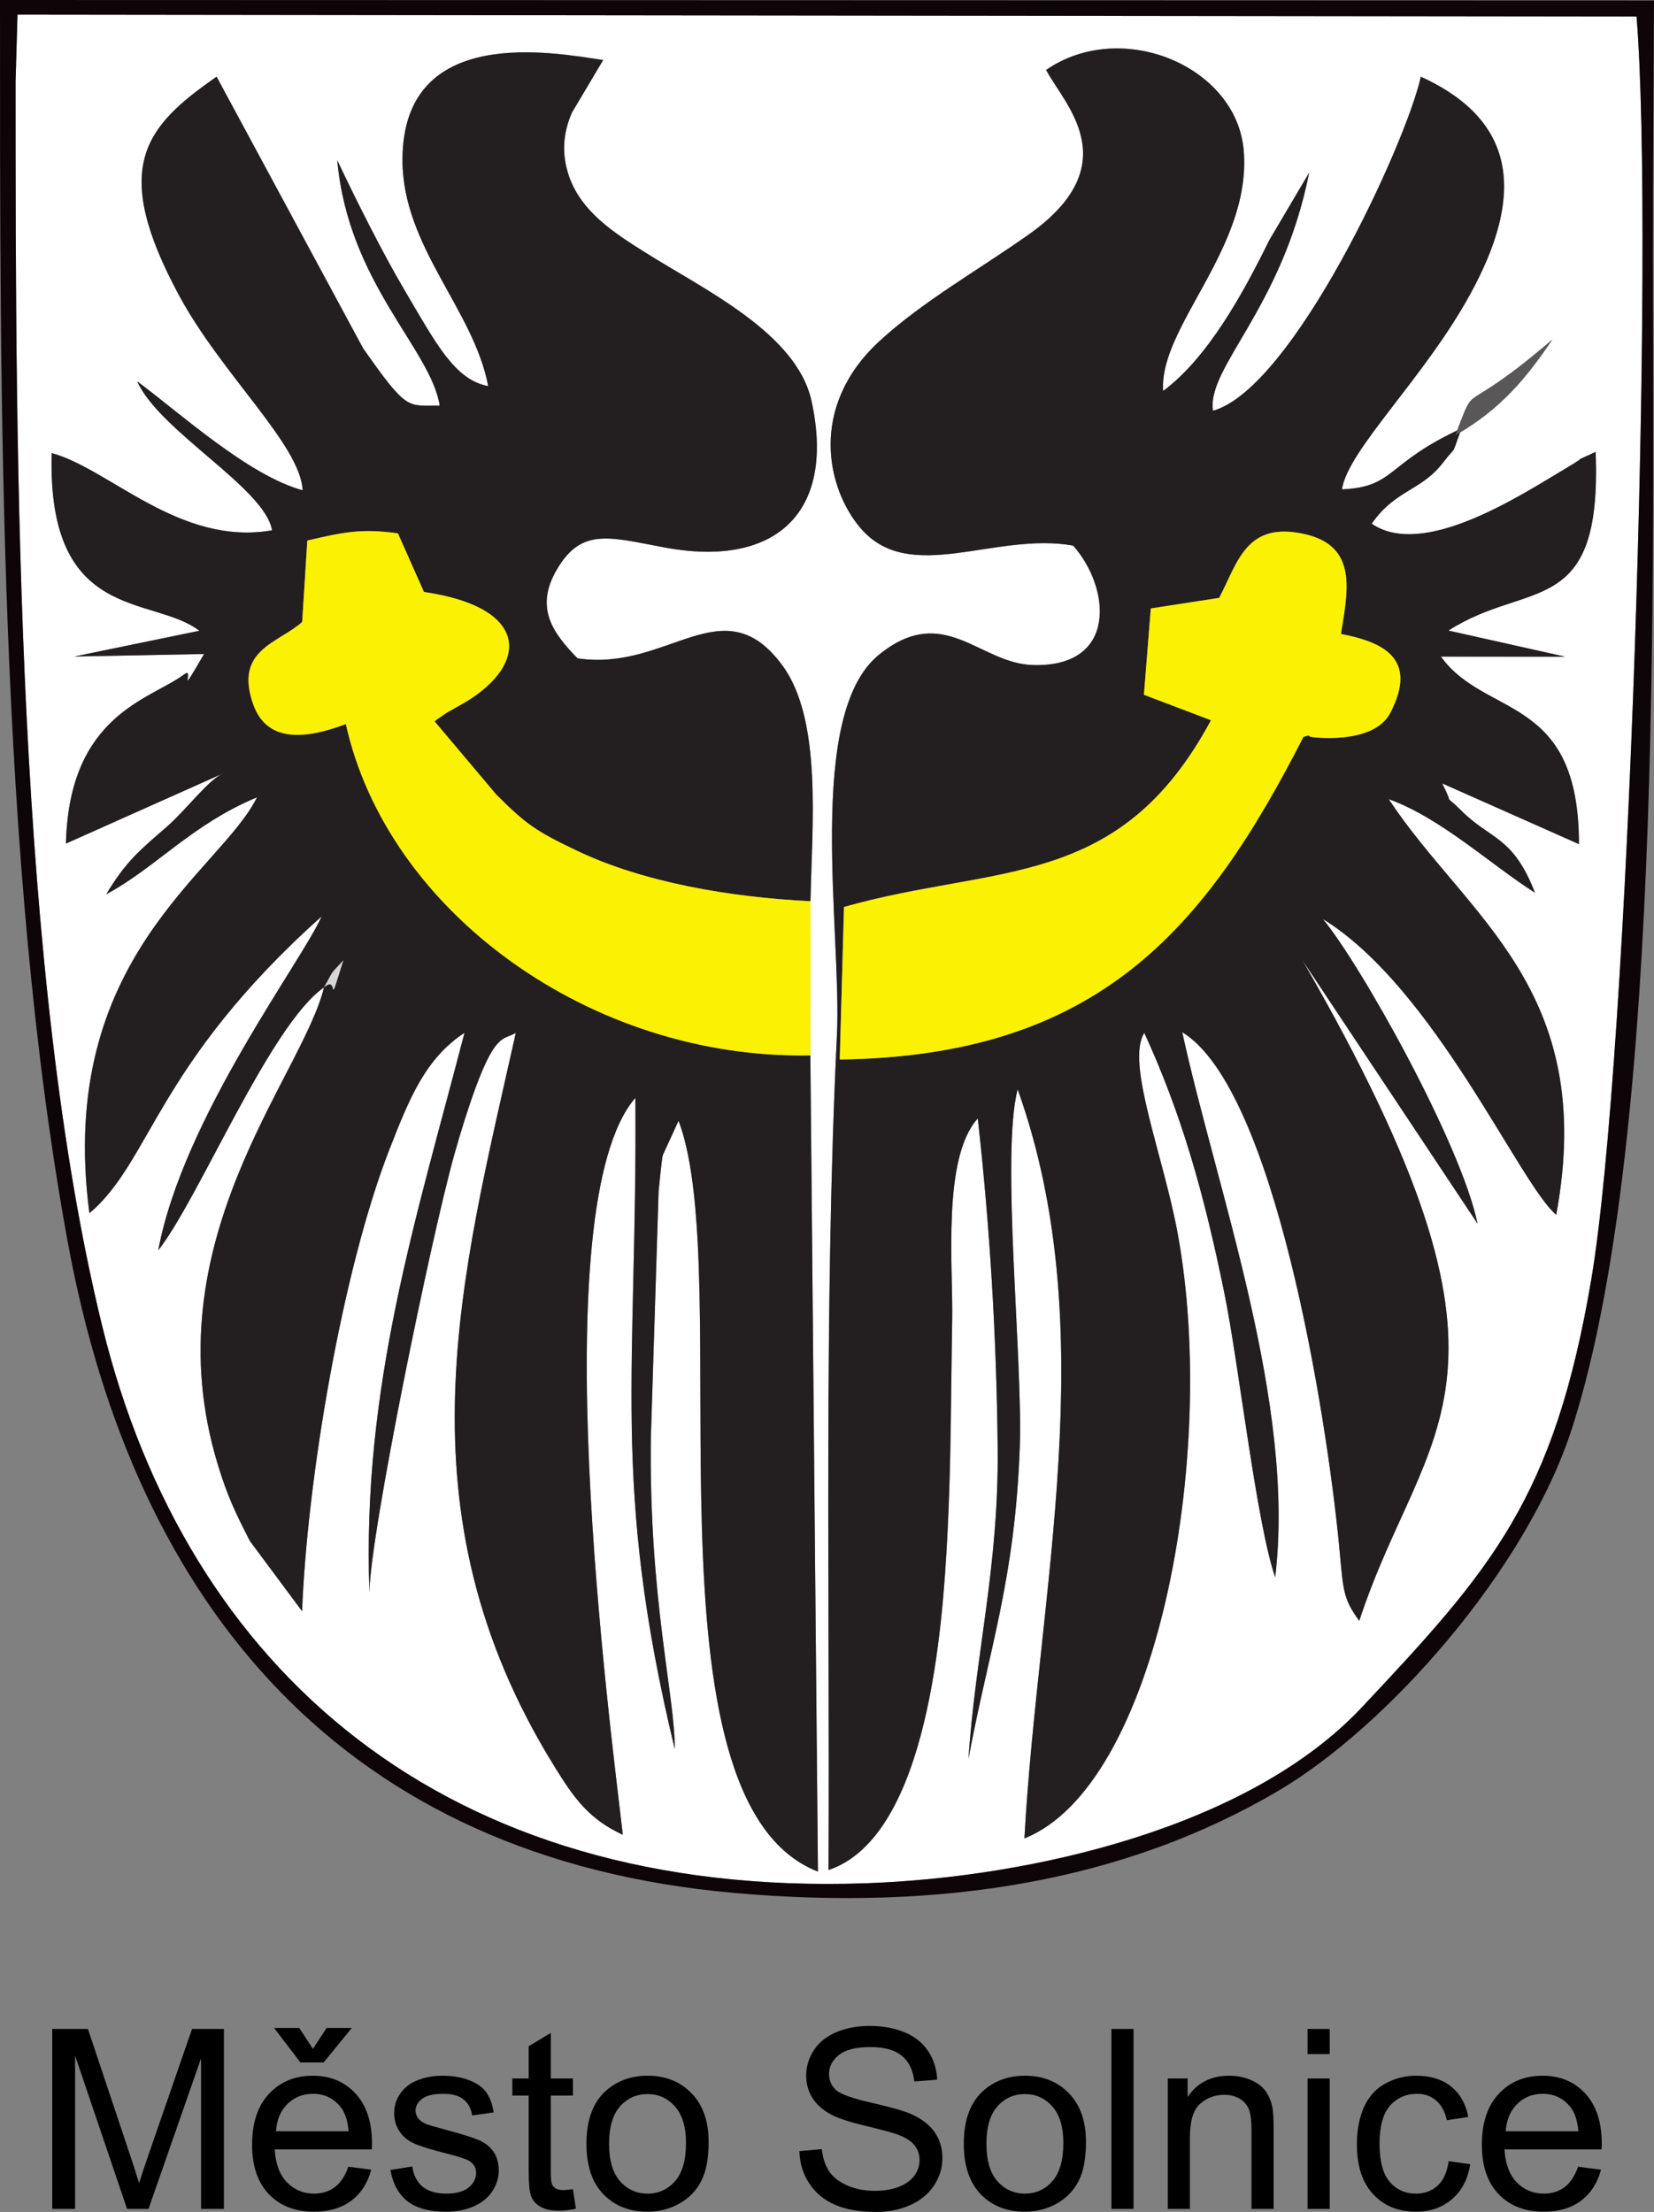<svg xmlns="http://www.w3.org/2000/svg" xml:space="preserve" width="171.23" height="229.032" style="shape-rendering:geometricPrecision;text-rendering:geometricPrecision;image-rendering:optimizeQuality;fill-rule:evenodd;clip-rule:evenodd" viewBox="0 0 4322.89 5782.16"><rect x="0" y="0" width="4322.89" height="5782.16" fill="#808080" stroke="none"/><defs><style>.fil2{fill:#231e20}.fil3{fill:#fbf102}.fil0{fill:#000;fill-rule:nonzero}</style></defs><g id="Vrstva_x0020_1"><path class="fil0" d="M136.51 5774.28v-470.45h93.3l111.26 333.02c10.3 30.99 17.74 54.21 22.45 69.65 5.36-17.08 13.8-42.27 25.18-75.45l113.23-327.22h83.34v470.45h-59.79v-393.57l-137.33 393.57h-56.07l-135.79-400.8v400.8H136.5z"/><path id="_1" class="fil0" d="m910.51 5663.9 59.79 7.88c-9.3 34.71-26.72 61.76-52.12 80.92-25.41 19.17-57.82 28.8-97.36 28.8-49.72 0-89.14-15.32-118.27-45.99-29.13-30.55-43.69-73.59-43.69-128.89 0-57.17 14.68-101.62 44.13-133.16 29.46-31.65 67.67-47.42 114.65-47.42 45.45 0 82.57 15.44 111.37 46.43 28.8 30.99 43.25 74.58 43.25 130.75 0 3.4-.1 8.55-.32 15.33H717.98c2.19 37.35 12.71 66.04 31.76 85.86 18.95 19.82 42.71 29.79 71.08 29.79 21.14 0 39.2-5.59 54.09-16.76 15.01-11.17 26.83-29.03 35.59-53.55zm-189.22-92.65h189.88c-2.52-28.69-9.86-50.15-21.79-64.49-18.28-22.23-42.16-33.41-71.4-33.41-26.5 0-48.73 8.87-66.79 26.61-17.97 17.74-27.93 41.51-29.89 71.29zm96.58-215.51 35.81-54.53h65.71l-73.26 90.02h-61.11l-68.66-90.02h65.71l35.81 54.53z"/><path id="_2" class="fil0" d="m1020.36 5672.44 57.16-9.2c3.18 22.88 12.16 40.41 26.83 52.67 14.68 12.16 35.27 18.29 61.54 18.29 26.61 0 46.33-5.37 59.25-16.21 12.81-10.73 19.27-23.43 19.27-38 0-13.03-5.8-23.33-17.3-30.77-8.11-5.15-27.81-11.61-59.14-19.61-42.27-10.62-71.51-19.82-87.94-27.59-16.32-7.88-28.68-18.62-37.12-32.41-8.43-13.68-12.7-28.91-12.7-45.55 0-15.22 3.5-29.24 10.4-42.17 7-12.92 16.42-23.65 28.36-32.19 8.98-6.56 21.25-12.16 36.69-16.76 15.55-4.6 32.09-6.9 49.83-6.9 26.72 0 50.15 3.84 70.3 11.61 20.26 7.66 35.15 18.18 44.79 31.32 9.52 13.25 16.2 30.88 19.82 53l-56.51 7.88c-2.52-17.74-9.96-31.65-22.23-41.61-12.26-9.96-29.56-14.89-52.01-14.89-26.39 0-45.33 4.38-56.61 13.14-11.29 8.76-16.97 19.06-16.97 30.77 0 7.45 2.3 14.24 7 20.26 4.71 6.14 12.05 11.29 22.12 15.33 5.81 2.19 22.67 7.12 50.92 14.79 40.73 10.84 69.21 19.82 85.42 26.72 16.2 6.9 28.91 17.08 38.11 30.22 9.3 13.25 13.9 29.68 13.9 49.39 0 19.17-5.58 37.23-16.86 54.21-11.28 16.97-27.49 30.11-48.63 39.43-21.24 9.3-45.23 13.9-71.95 13.9-44.24 0-78.08-9.2-101.3-27.48-23.22-18.4-38-45.55-44.46-81.58z"/><path id="_3" class="fil0" d="m1497.37 5722.69 7.88 51.04c-16.2 3.39-30.77 5.14-43.47 5.14-20.92 0-37.12-3.28-48.73-9.96-11.5-6.68-19.6-15.33-24.31-26.17-4.7-10.84-7-33.63-7-68.34v-196.46h-42.71v-44.67h42.71v-84.32l57.81-34.71v119.03h57.82v44.67h-57.82v199.75c0 16.54.99 27.16 3.07 31.86 1.97 4.71 5.26 8.43 9.86 11.28 4.6 2.74 11.16 4.16 19.7 4.16 6.35 0 14.79-.76 25.19-2.3z"/><path id="_4" class="fil0" d="M1532.74 5603.77c0-62.97 17.53-109.62 52.68-139.95 29.24-25.19 65.05-37.79 107.2-37.79 46.76 0 85.09 15.33 114.87 45.99 29.68 30.55 44.57 72.94 44.57 126.93 0 43.81-6.56 78.19-19.7 103.26-13.15 25.09-32.31 44.57-57.5 58.48-25.08 13.9-52.57 20.8-82.24 20.8-47.75 0-86.29-15.22-115.75-45.77-29.46-30.55-44.13-74.57-44.13-131.95zm59.14.1c0 43.59 9.52 76.22 28.58 97.79 19.17 21.68 43.15 32.53 72.16 32.53 28.69 0 52.57-10.85 71.74-32.64 19.05-21.78 28.58-54.97 28.58-99.54 0-42.05-9.64-73.92-28.8-95.49-19.17-21.69-43.04-32.53-71.52-32.53-29.02 0-53 10.73-72.16 32.31-19.06 21.56-28.58 54.09-28.58 97.57z"/><path id="_5" class="fil0" d="m2089.28 5623.15 58.47-5.26c2.74 23.65 9.2 43.04 19.38 58.26 10.19 15.11 25.95 27.38 47.31 36.79 21.35 9.31 45.45 14.02 72.17 14.02 23.76 0 44.67-3.5 62.85-10.62 18.18-7.12 31.65-16.87 40.51-29.24 8.87-12.38 13.37-25.85 13.37-40.3 0-14.68-4.27-27.48-12.81-38.55-8.54-10.94-22.67-20.14-42.38-27.7-12.59-4.82-40.51-12.49-83.77-22.89s-73.48-20.15-90.78-29.35c-22.45-11.82-39.1-26.5-50.05-43.91-11.06-17.41-16.54-37.01-16.54-58.59 0-23.87 6.78-46.1 20.26-66.69 13.47-20.7 33.07-36.35 59.03-47.09 25.84-10.73 54.65-16.1 86.3-16.1 34.82 0 65.59 5.58 92.2 16.86 26.61 11.17 47.09 27.71 61.43 49.61 14.35 21.79 22.01 46.55 23.11 74.14l-59.79 4.6c-3.18-29.68-14.02-52.13-32.53-67.24-18.51-15.22-45.89-22.78-82.02-22.78-37.67 0-65.16 6.9-82.35 20.7-17.19 13.8-25.85 30.45-25.85 49.94 0 16.86 6.14 30.77 18.29 41.72 12.04 10.84 43.25 22.13 93.84 33.51 50.59 11.5 85.3 21.47 104.14 30.01 27.27 12.6 47.53 28.47 60.56 47.85 13.03 19.27 19.49 41.51 19.49 66.69 0 25.08-7.12 48.51-21.47 70.64-14.34 22.12-34.82 39.31-61.65 51.57-26.83 12.27-56.95 18.4-90.56 18.4-42.49 0-78.08-6.24-106.77-18.62-28.8-12.38-51.25-30.99-67.57-55.95-16.42-24.86-24.97-53-25.84-84.44z"/><path id="_6" class="fil0" d="M2518.99 5603.77c0-62.97 17.53-109.62 52.68-139.95 29.24-25.19 65.05-37.79 107.2-37.79 46.76 0 85.09 15.33 114.87 45.99 29.68 30.55 44.57 72.94 44.57 126.93 0 43.81-6.56 78.19-19.7 103.26-13.15 25.09-32.31 44.57-57.5 58.48-25.08 13.9-52.57 20.8-82.24 20.8-47.75 0-86.29-15.22-115.75-45.77-29.46-30.55-44.13-74.57-44.13-131.95zm59.14.1c0 43.59 9.52 76.22 28.58 97.79 19.17 21.68 43.15 32.53 72.16 32.53 28.69 0 52.57-10.85 71.74-32.64 19.05-21.78 28.58-54.97 28.58-99.54 0-42.05-9.64-73.92-28.8-95.49-19.17-21.69-43.04-32.53-71.52-32.53-29.02 0-53 10.73-72.16 32.31-19.06 21.56-28.58 54.09-28.58 97.57z"/><path id="_7" class="fil0" d="M2904.79 5774.28v-470.45h57.82v470.45z"/><path id="_8" class="fil0" d="M3052.08 5774.28v-341.01h51.91v48.4c24.96-37.12 61.11-55.63 108.3-55.63 20.59 0 39.43 3.72 56.62 11.06 17.18 7.34 30.11 17.09 38.65 29.03 8.54 11.94 14.56 26.17 17.96 42.59 2.08 10.73 3.18 29.46 3.18 56.18v209.38h-57.82v-207.19c0-23.54-2.19-41.17-6.68-52.79-4.48-11.6-12.48-20.92-23.87-27.92-11.38-6.9-24.86-10.4-40.19-10.4-24.53 0-45.67 7.77-63.51 23.43-17.85 15.54-26.73 45.22-26.73 88.81v186.06h-57.81z"/><path id="_9" class="fil0" d="M3417.51 5369.53v-65.71h57.81v65.71h-57.81zm0 404.75v-341.01h57.81v341.01h-57.81z"/><path id="_10" class="fil0" d="m3786.22 5649.44 56.51 7.88c-6.24 38.87-22.01 69.21-47.53 91.22-25.51 22.01-56.94 32.96-94.06 32.96-46.55 0-84-15.22-112.25-45.66-28.36-30.45-42.49-74.04-42.49-130.75 0-36.8 6.14-68.88 18.29-96.48 12.16-27.49 30.66-48.19 55.63-61.88 24.86-13.8 51.91-20.7 81.26-20.7 36.9 0 67.24 9.31 90.68 28.03 23.54 18.73 38.65 45.34 45.22 79.72l-55.85 8.54c-5.36-22.88-14.78-40.08-28.47-51.69-13.58-11.5-30-17.3-49.27-17.3-29.13 0-52.79 10.4-71.08 31.21-18.18 20.92-27.26 53.77-27.26 98.88 0 45.78 8.76 78.96 26.28 99.65 17.63 20.7 40.52 31.11 68.66 31.11 22.78 0 41.73-6.9 56.83-20.81 15.23-13.8 24.87-35.15 28.91-63.95z"/><path id="_11" class="fil0" d="m4124.6 5663.9 59.79 7.88c-9.3 34.71-26.72 61.76-52.12 80.92-25.41 19.17-57.82 28.8-97.36 28.8-49.72 0-89.14-15.32-118.27-45.99-29.13-30.55-43.69-73.59-43.69-128.89 0-57.17 14.68-101.62 44.13-133.16 29.46-31.65 67.67-47.42 114.65-47.42 45.45 0 82.57 15.44 111.37 46.43 28.8 30.99 43.25 74.58 43.25 130.75 0 3.4-.1 8.55-.32 15.33h-253.96c2.19 37.35 12.71 66.04 31.76 85.86 18.95 19.82 42.71 29.79 71.08 29.79 21.14 0 39.2-5.59 54.09-16.76 15.01-11.17 26.83-29.03 35.59-53.55zm-189.22-92.65h189.88c-2.52-28.69-9.86-50.15-21.79-64.49-18.28-22.23-42.16-33.41-71.4-33.41-26.5 0-48.73 8.87-66.79 26.61-17.97 17.74-27.93 41.51-29.89 71.29z"/><g id="_2032552925392"><path d="M3803.7 1137.65c59.6-154.21 2.86-35.13 253.66-250.14-67.02 99.35-135.42 182.96-253.66 250.14zm-763.65-115.71c117.26-86.76 210.08-257.29 277.38-394.12l104.18-176.41c-70.53 355.27-268.42 508.83-251.31 622.33 208.95-58.5 504.58-698.4 543.2-873.16 261.05 119.01 264.26 320.53 130.2 566.39-120.7 221.38-321.52 409.26-336.33 512.28 140.3-6.42 112.72-67.35 312.7-159.42-31.08 82.34-8.82 37.47-47.26 87.84-58.99 77.3-124.01 70.32-187.79 161.3 135.61 93.05 389.81-74.66 509.92-146.16 71.35-42.48-2.63-5.18 75.4-41.39 17.4 439.77-177.74 332.9-384.64 466.96l305.25 68.27-324.93-.31c115.48 161.48 360.97 96.8 360.73 490.21l-357.33-158.71c34.83 69.32-2.35 19.22 51.09 72.38 75.29 74.93 133.93 65.11 191.34 213.49-117.79-75.09-246.07-195.63-382.35-244.79 203.08 308.34 546.8 495.85 437.86 1086.59-95.93-80.21-317.35-593.22-610.11-773.32 98.16 117.45 361.04 587.02 404.52 796.52l-457.73-688.6c639.04 1109.11 321.05 1200.94 148.51 1726.88-44.32-61.1-41.34-79.88-52.89-199.44-32.62-337.6-167.75-1191.9-409.75-1339.37 89.76 412.31 297.41 970.48 242.93 1424.84-49.33-142.93-94.56-554.41-132.71-742.01-53.66-263.96-113.12-471.54-209.38-680.92-49.44 77.61 50.47 321.97 87.72 526.68 105.79 581.41-56.23 1442.15-401.04 1578.85 35.49-648 207.68-1327.56-17.69-1958.14-44.33 170.34 13.88 707.01 5.58 935.7-12.65 348.86-81.55 530.49-134.07 814.59 17.99-275.06 79.54-501.59 76.27-814.02-3.05-292.29-20.46-578.87-51.98-859.91-93.46 102.57-64.36 387.63-66.87 525.96-3.38 187.08-2.8 380.74-12.62 564.92-12.15 227.78-47.86 785.22-310.65 873.63 3.74-717.47-12.33-1471.46 22.07-2183.55 12.9-267.19-83.95-836.61 110.1-993.5 169.74-137.22 261.4 23.13 402.09 27.18 222.59 6.4 202.83-202.93 105.04-312.31-204.48-36.54-426.83 104.68-555.46-45.51-88.23-103.03-137.01-317.39 49.46-488.99 112.99-103.97 257.53-185.04 389.32-278.12 262.81-185.61 90.61-344.09 46.21-430.76 196.77-135.62 496.92-10.13 516.2 209.3 22.39 254.79-222.3 462.21-210.35 629.84zM2118.26 2355.8l-.31 403.05 19.84 2133.62c-476.81-185.41-210.51-1557.44-364.28-1962.68l-41.35 90.06c-2.83 12.19-9.38 78.79-10.83 94.65l-20.24 643.59c-5.52 421.41 63.59 677.19 62.43 814.01-167.3-695.72-97.94-980.46-102.84-1702.38-245.2 284-66.1 1637.85-32.88 1926.49-89.34-41.09-127.97-96.73-177.76-176.97-417.35-672.65-243.77-1282.03-101.91-1919.46-30.08 19.41-50.8-3.1-104.49 141.78-19.52 52.66-40.02 118.94-55.65 174.45-61.12 217.07-221.47 997.41-222.41 1146.98-20.09-538.68 122.33-977.07 248.48-1463.22-102.07 67.16-143.78 170.8-195.18 302.08-125.28 319.98-216.53 870.49-229.3 1210.05l-136.52-183.69c-37.37-73.24-57.96-115.02-83.66-199.29-177.24-581.2 220.89-1014.15 277.41-1247.79-141.32 98.03-327.16 553.08-433.17 687.21 64.43-345.9 376.41-756.71 426.89-872.78-433.32 388.09-445.58 639.94-606.82 775.85-87.74-666.29 341.73-891.53 438.05-1087.25-170.66 71.03-264.51 183.94-393.98 253.4 51.03-85.97 89.96-116.97 157.55-175.76 50.71-44.1 106.19-119.54 145.21-138.94l-408.16 182.3c8.08-338.35 221.56-376.56 308.81-442.19 31.15-23.43-24.68 78.96 52.22-53.37l-338.96 6.58 326.65-67.3c-122.02-94.1-398.31-18.98-385.99-464.43 151.67 40.94 333.88 243.82 575.97 201.84-18.24-110.45-294.18-258.73-352.46-389.47 110.96 82.45 292.04 247.17 432.46 284.77-5.76-118.27-211.92-303.15-323.06-509.39-181.41-336.66-88.51-441.65 98.09-571.67l382.76 709.62c117.09 167.55 115.88 149.06 200.37 150.34-22.38-147.45-239.29-320.71-267.71-641.58 45.74 97.18 117.66 240.83 173.22 335.09C1139 896.97 1187.81 992.96 1276 1009.34c-37.8-200.59-224.15-364.26-224.03-591.35.19-357.4 396.88-279.8 524.44-261.02l-81.87 137.72c-20.49 48.07-27.75 98.82-10.24 157.17 30.24 100.69 124.02 158.82 201.17 207.54 155.11 97.97 396.92 211.34 435.62 389.36 64.08 294.68-97.53 435.44-382.27 382.69-145.34-26.93-218.72-53.66-283.67 57.67-59.05 101.22-8.8 166.65 54.15 231.79 237.04 36.27 380.86-191.94 535.57 18.6 104.71 142.5 77.16 419.09 73.39 616.29zM40.69 212.97c0 1003.46 1.24 2334.82 226.69 3254.45 220.18 898.13 894.1 1493.54 1994.31 1455.59 439.49-15.16 1004.36-148.04 1296.71-458.99 338.72-360.27 503.46-545.42 600.55-1119.47 97.9-578.79 166.09-2717.85 118.32-3301.44L45.77 38.23l-5.08 174.74z" style="fill:#fff"/><path class="fil2" d="M3186.42 1562.88c48.81-92.42 70.02-202.24 225.05-166.3 137.36 31.85 111.23 148.07 93.2 260.57 100.91 19.78 205.99 58.98 128.66 206.86-44.59 85.28-209.04 62.96-209.61 61.7-2.56-5.75-11.64-.72-17.16.81-256.92 502.73-535.76 833.84-1211.82 843.13l11.1-398.76c397.95-112.84 718.86-40.89 959.18-488.1l-175.27-66.62 18.01-225.63 178.65-27.64zm131.01-935.05c-67.3 136.83-160.12 307.35-277.38 394.12-11.95-167.63 232.73-375.05 210.35-629.84-19.28-219.43-319.43-344.92-516.2-209.3 44.4 86.67 216.6 245.15-46.21 430.76-131.78 93.07-276.32 174.15-389.32 278.12-186.47 171.6-137.69 385.96-49.46 488.99 128.63 150.2 350.98 8.98 555.46 45.51 97.79 109.39 117.56 318.72-105.04 312.31-140.69-4.05-232.35-164.4-402.09-27.18-194.05 156.9-97.2 726.31-110.1 993.5-34.4 712.09-18.33 1466.08-22.07 2183.55 262.79-88.41 298.51-645.85 310.65-873.63 9.83-184.19 9.25-377.85 12.62-564.92 2.51-138.33-26.59-423.38 66.87-525.96 31.53 281.04 48.93 567.62 51.98 859.91 3.27 312.43-58.28 538.96-76.27 814.02 52.52-284.1 121.42-465.73 134.07-814.59 8.3-228.69-49.91-765.36-5.58-935.7 225.37 630.57 53.18 1310.13 17.69 1958.14 344.81-136.7 506.83-997.44 401.04-1578.85-37.25-204.71-137.15-449.07-87.72-526.68 96.26 209.39 155.71 416.97 209.38 680.92 38.15 187.6 83.38 599.08 132.71 742.01 54.48-454.36-153.17-1012.53-242.93-1424.84 242 147.47 377.12 1001.77 409.75 1339.37 11.56 119.56 8.57 138.35 52.89 199.44 172.54-525.94 490.53-617.77-148.51-1726.88l457.73 688.6c-43.47-209.5-306.36-679.07-404.52-796.52 292.76 180.09 514.18 693.11 610.11 773.32 108.94-590.74-234.79-778.25-437.86-1086.59 136.28 49.16 264.56 169.69 382.35 244.79-57.41-148.38-116.05-138.56-191.34-213.49-53.43-53.17-16.26-3.06-51.09-72.38l357.33 158.71c.24-393.41-245.25-328.74-360.73-490.21l324.93.31-305.25-68.27c206.91-134.06 402.04-27.18 384.64-466.96-78.03 36.21-4.05-1.09-75.4 41.39-120.11 71.51-374.32 239.21-509.92 146.16 63.79-90.98 128.81-84.01 187.79-161.3 38.44-50.37 16.18-5.51 47.26-87.84-199.98 92.07-172.39 152.99-312.7 159.42 14.81-103.02 215.63-290.9 336.33-512.28 134.06-245.86 130.85-447.39-130.2-566.39-38.62 174.77-334.25 814.66-543.2 873.16-17.11-113.5 180.78-267.06 251.31-622.33L3317.4 627.84z"/><path class="fil2" d="M846.79 2581.13c28.43-49.65 11.29-27.94 50.51-70.51-44.99 143.04-8.91 33.69-50.51 70.51zm0 0c-56.52 233.64-454.65 666.59-277.41 1247.79 25.71 84.27 46.3 126.05 83.66 199.29l136.52 183.69c12.77-339.56 104.02-890.07 229.3-1210.05 51.4-131.29 93.11-234.92 195.18-302.08-126.15 486.15-268.56 924.54-248.48 1463.22.94-149.58 161.3-929.92 222.41-1146.98 15.63-55.51 36.13-121.79 55.65-174.45 53.69-144.88 74.42-122.37 104.49-141.78-141.87 637.43-315.44 1246.81 101.91 1919.46 49.79 80.25 88.42 135.89 177.76 176.97-33.22-288.63-212.32-1642.48 32.88-1926.49 4.9 721.92-64.46 1006.65 102.84 1702.38 1.15-136.82-67.96-392.6-62.43-814.01l20.24-643.59c1.45-15.87 8-82.46 10.83-94.65l41.35-90.06c153.77 405.24-112.54 1777.27 364.28 1962.68l-19.84-2133.62c-575.34 11.03-1106.03-377.18-1214.01-866.08-105.63 39.62-206.96 50.11-242.69-53.1-48.99-141.51 65.7-157.83 128.51-213.78l13.46-212.93c90.77-20.7 138.33-32.49 236.75-18.76l68.07 153.27c289.23 42.33 270.47 200.18 92.05 297.21l-32.74 18.57c-4.25 2.6-12.33 8.8-15.74 11.01-3.44 2.23-11.16 6.85-15.62 11.56l161.1 191.29c78.57 78.36 104.05 95.94 212.56 147.57 170.23 81 395.78 120.82 608.6 131.13 3.78-197.2 31.33-473.79-73.39-616.29-154.71-210.54-298.54 17.67-535.57-18.6-62.95-65.14-113.2-130.57-54.15-231.79 64.95-111.33 138.33-84.6 283.67-57.67 284.75 52.75 446.36-88.01 382.27-382.69-38.7-178.02-280.51-291.4-435.62-389.36-77.15-48.72-170.93-106.86-201.17-207.54-17.51-58.35-10.25-109.1 10.24-157.17l81.87-137.72C1448.82 138.19 1052.13 60.6 1051.94 418c-.11 227.1 186.23 390.77 224.03 591.35-88.19-16.38-136.99-112.36-221.25-255.34-55.56-94.26-127.48-237.91-173.22-335.09 28.42 320.87 245.33 494.13 267.71 641.58-84.49-1.28-83.28 17.21-200.37-150.34L566.08 200.54c-186.6 130.02-279.5 235.01-98.09 571.67 111.13 206.24 317.29 391.12 323.06 509.39-140.43-37.59-321.5-202.32-432.46-284.77 58.27 130.74 334.21 279.02 352.46 389.47-242.1 41.98-424.31-160.89-575.97-201.84-12.33 445.45 263.97 370.33 385.99 464.43l-326.65 67.3 338.96-6.58c-76.91 132.33-21.07 29.93-52.22 53.37-87.25 65.63-300.73 103.83-308.81 442.19l408.16-182.3c-39.02 19.4-94.49 94.84-145.21 138.94-67.59 58.79-106.52 89.79-157.55 175.76 129.47-69.46 223.33-182.37 393.98-253.4-96.32 195.72-525.78 420.97-438.05 1087.25 161.24-135.9 173.5-387.76 606.82-775.85-50.49 116.08-362.47 526.88-426.89 872.78 106.01-134.13 291.85-589.18 433.17-687.21z"/><path class="fil3" d="m2117.94 2758.85.31-403.05c-212.82-10.31-438.37-50.13-608.6-131.13-108.51-51.63-134-69.22-212.56-147.57l-161.1-191.29c4.46-4.7 12.18-9.32 15.62-11.56 3.42-2.21 11.5-8.41 15.74-11.01l32.74-18.57c178.42-97.03 197.18-254.88-92.05-297.21l-68.07-153.27c-98.42-13.73-145.98-1.94-236.75 18.76l-13.46 212.93c-62.81 55.95-177.5 72.28-128.51 213.78 35.72 103.21 137.06 92.72 242.69 53.1 107.98 488.9 638.66 877.11 1214.01 866.08zM3186.42 1562.88l-178.65 27.64-18.01 225.63 175.27 66.62c-240.32 447.22-561.23 375.26-959.18 488.1l-11.1 398.76c676.06-9.28 954.9-340.4 1211.82-843.13 5.52-1.53 14.6-6.56 17.16-.81.56 1.26 165.02 23.58 209.61-61.7 77.33-147.88-27.75-187.08-128.66-206.86 18.02-112.5 44.16-228.72-93.2-260.57-155.04-35.93-176.25 73.88-225.05 166.3z"/><path d="m40.69 212.97 5.08-174.74 4231.5 4.88c47.78 583.6-20.42 2722.66-118.32 3301.44-97.1 574.05-261.84 759.2-600.55 1119.47-292.34 310.95-857.22 443.83-1296.71 458.99-1100.21 37.96-1774.13-557.45-1994.31-1455.59C41.93 2547.79 40.69 1216.43 40.69 212.97zm4279.62 282.58 2.59-494.32L.02 0c0 1039.72-4.7 2256.18 177.03 3246.81 175.14 954.65 723.79 1611.33 1741.42 1701.44 543.11 48.09 1020.35-30.49 1421.47-266.31 284.21-167.1 650.76-578.18 769.94-952.08 247.06-775.12 207.11-2346.12 210.43-3234.3z" style="fill:#0e0508"/><path d="M3803.7 1137.65c118.24-67.17 186.64-150.79 253.66-250.14-250.8 215.01-194.06 95.93-253.66 250.14z" style="fill:#595757"/><path d="M846.79 2581.13c41.6-36.82 5.52 72.53 50.51-70.51-39.23 42.58-22.08 20.87-50.51 70.51z" style="fill:#d6d6d6"/></g></g></svg>